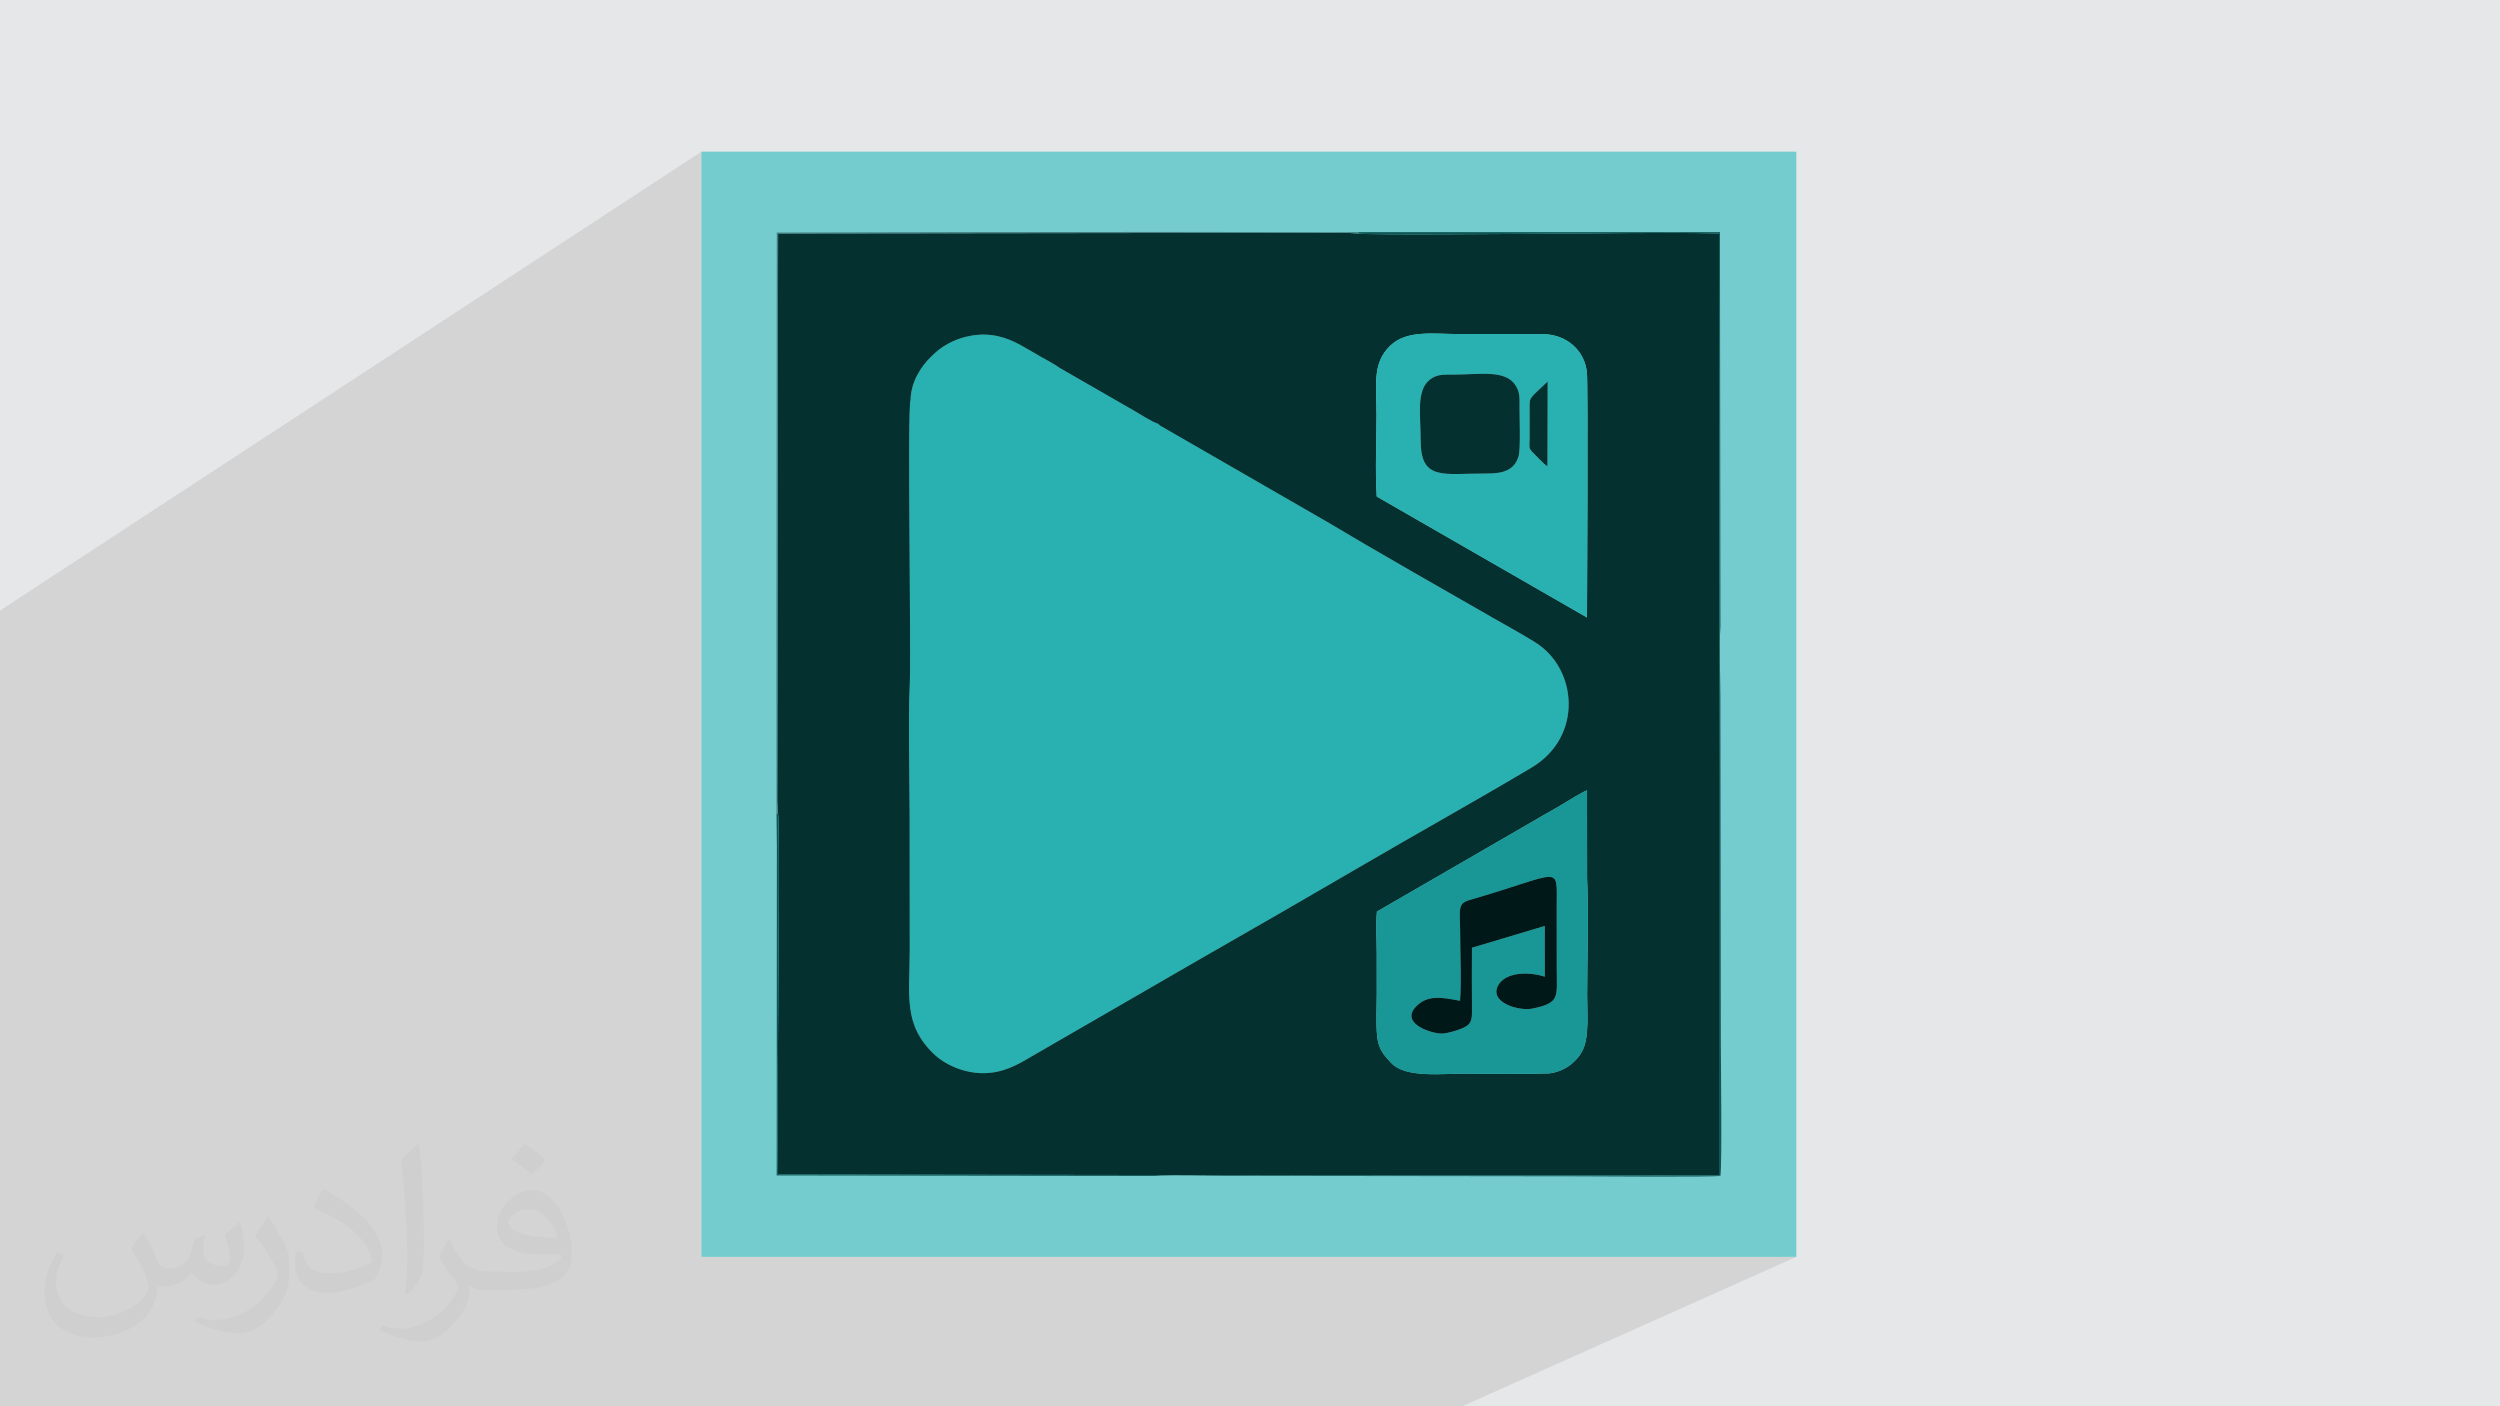<?xml version="1.0" encoding="UTF-8"?>
<!DOCTYPE svg PUBLIC "-//W3C//DTD SVG 1.1//EN" "http://www.w3.org/Graphics/SVG/1.1/DTD/svg11.dtd">
<!-- Creator: CorelDRAW -->
<svg xmlns="http://www.w3.org/2000/svg" xml:space="preserve" width="3.703in" height="2.083in" version="1.1" style="shape-rendering:geometricPrecision; text-rendering:geometricPrecision; image-rendering:optimizeQuality; fill-rule:evenodd; clip-rule:evenodd"
viewBox="0 0 3703.33 2083.19"
 xmlns:xlink="http://www.w3.org/1999/xlink"
 xmlns:xodm="http://www.corel.com/coreldraw/odm/2003">
 <defs>
  <style type="text/css">
   <![CDATA[
    .fil7 {fill:#001818}
    .fil5 {fill:#04302F}
    .fil8 {fill:#0E5757}
    .fil6 {fill:#199696}
    .fil4 {fill:#29B1B1}
    .fil9 {fill:#457E81}
    .fil3 {fill:#75CCCE}
    .fil0 {fill:#E6E7E8}
    .fil2 {fill:#373435;fill-opacity:0.031}
    .fil1 {fill:#373435;fill-opacity:0.102}
   ]]>
  </style>
 </defs>
 <g id="Layer_x0020_1">
  <polygon class="fil0" points="-0,0 3703.33,0 3703.33,2083.19 -0,2083.19 "/>
  <g id="_2059170676768">
   <polygon class="fil1" points="2166.03,2083.19 605.63,2083.19 1039,1861.87 2661,1861.87 "/>
   <polygon class="fil1" points="605.63,2083.19 -0,2083.19 -0,904.39 1039,224.66 1039,1861.87 "/>
  </g>
  <path class="fil2" d="M214.02 1828.17c7,11 12,21 16,32 3,7 5,19 21,19 5,0 11,-1 17,-5 7,-3 12,-9 14,-17l6 -21 15 -7 1 1c-2,8 -3,16 -3,21 0,18 15,24 27,24 7,0 13,-4 13,-10 0,-8 -4,-23 -8,-35 7,-7 14,-14 22,-20l1 1c4,15 6,30 6,40 0,10 -4,20 -8,27 -7,14 -20,25 -36,25 -12,0 -25,-6 -34,-17l-1 0c-9,11 -22,20 -43,20l-7 0c-1,14 -4,24 -9,33 -13,25 -50,42 -85.01,42 -49,0 -73.01,-28 -73.01,-66 0,-23 8,-45 19,-60l10 4c-7,14 -12,27 -12,40 0,35 29,52 62,52 31,0 68.01,-19 75.01,-42 -3,-25 -12,-36 -26,-59 4,-7 10,-15 17,-23l1 0 0 0 0 0 0 0 2 1 0 0 0 0 0 0 0 0 0 0 0 0 0 0 0 0 0 0 0 0 0 0 0.02 -0.01 -0.01 0.01 0 0 0 0zm564.05 -133.01c10,6 20,14 30,23 -6,8 -12,15 -21,21 -10,-8 -20,-15 -30,-22 7,-8 14,-15 20,-22l0 0 0 0 0 0 1 0 0 0 0 0 0 0zm5 96.01c-17,0 -30,11 -30,19 0,17 33,23 73.01,23 -5,-20 -22,-42 -43,-42l0 0 -0.01 0zm-37 93.01c22,0 41,-1 55,-4 16,-4 30,-12 30,-18 0,-2 0,-3 -1,-5 -9,1 -19,1 -29,1 -29,0 -52,-7 -61,-23 -2,-5 -4,-10 -4,-16 0,-16 7,-32 19,-42 10,-9 21,-14 33,-14 20,0 37,16 48,42 6,14 11,30 11,51 0,14 -4,25 -12,34 -16,15 -45,21 -90.01,21l-20 0 0 0 -5 0c-11,0 -19,-2 -25,-7l-1 0c0,3 1,5 1,7 0,10 -3,23 -10,33 -20,30 -42,43 -60,43 -19,0 -42,-7 -63,-17l4 -7c7,3 16,5 29,5 34,0 78.01,-33 84.01,-64 -1,-3 -4,-6 -7,-10 -10,-12 -16,-22 -22,-32 5,-10 10,-18 14,-25l2 0c14,29 28,46 57,46l5 0 0 0 21 0 0 0 0 0 0 0 -3 1 0 0 0 0 0 0zm-146.01 31c2,-14 3,-29 3,-43l0 -21c0,-39 -5,-96.01 -9,-133.01 7,-8 17,-17 25,-23l2 1c5,47 7,101.01 7,151.01 0,13 -1,26 -2,35 -1,12 -8,21 -22,35l-3 -1 0 0 0 0 0 0 -1 -1 0 0 0 0 0 0zm-151.02 -62.01c1,18 10,33 41,33 20,0 36,-5 55,-14 3,-1 5,-3 5,-5 0,-12 -9,-27 -24,-41 -14,-13 -34,-25 -52,-32 -6,-3 -8,-5 -8,-8 0,-5 7,-16 13,-24l2 0c20,11 43,27 60,44 15,16 25,33 25,51 0,13 -4,26 -11,38 -22,11 -46,20 -70.01,20 -29,0 -48,-14 -48,-45 0,-3 0,-9 1,-16l10 0 0 0 0 0 0 0 1 -1 0 0 0 0 0 0 0 0 0.01 0zm-52 -52l18 29c7,11 13,22 13,41l0 24c0,19 -12,39 -32,60 -15,14 -29,20 -42,20 -19,0 -40,-6 -65,-17l3 -7c8,2 17,4 28,4 36,0 72.01,-26 89.01,-58 2,-4 3,-7 3,-9 0,-4 -2,-8 -4,-11 -9,-17 -19,-33 -30,-47 6,-9 12,-18 18,-27l1 0 0 -2 0 0 0 0 0 0 0 0 -0.01 0z"/>
  <g id="_2059170675664">
   <rect class="fil3" x="1039" y="224.66" width="1622" height="1637.2"/>
   <g>
    <path class="fil4" d="M1347.53 1017.74c-2.22,35.88 -0.17,149.52 -0.07,193.45 0.15,65.15 0.07,130.3 0.14,195.44 0.07,67.91 -10.59,111.59 37.36,156.23 15,13.96 41.87,26.67 70.53,26.89 30.34,0.23 52.16,-12.62 72.67,-24.8l246.76 -142.63c82.18,-47.02 164.76,-94.52 246.93,-142.5 82.41,-48.12 165.06,-94.03 246.74,-142.63 77.07,-45.87 68.08,-146.57 5.78,-185.53 -19.96,-12.48 -41.69,-24.25 -61.9,-35.85 -77.74,-44.65 -169.81,-96.8 -246.67,-142.78l-247.31 -142.54 -2.9 -2.62c-10.01,-3.31 -27.35,-14.72 -36.92,-20.19l-109.14 -62.76c-7.18,-5.37 -19.72,-11.93 -27.97,-16.59 -10.44,-5.9 -19.7,-11.63 -29.57,-17.06 -21.74,-11.97 -45.04,-19.09 -74.22,-13.86 -12.06,2.16 -23.81,6.42 -33.33,11.7 -12.54,6.96 -17.37,11.69 -26.28,20.39 -13.38,13.07 -28.95,36.15 -29.29,62.98 -5.37,11.31 1.3,374.29 -1.35,425.27z"/>
    <path class="fil5" d="M2039.41 735.52c-2.52,-37.3 -0.32,-82.97 -0.33,-121.18 -0.01,-43.92 -6.65,-75.62 19.82,-101.72 24.78,-24.43 64.1,-17.71 104.71,-17.69 40.55,0.02 81.25,-0.28 121.78,0.06 35.47,0.3 61.98,24.31 65.33,56.72 2.01,19.46 0.17,348.61 0.15,363l-311.47 -179.18zm-691.88 282.22c2.65,-50.98 -4.02,-413.96 1.35,-425.27 0.34,-26.83 15.91,-49.9 29.29,-62.98 8.91,-8.7 13.74,-13.42 26.28,-20.39 9.51,-5.28 21.26,-9.54 33.33,-11.7 29.18,-5.23 52.48,1.89 74.22,13.86 9.87,5.43 19.13,11.16 29.57,17.06 8.24,4.66 20.79,11.23 27.97,16.59l109.14 62.76c9.57,5.46 26.91,16.87 36.92,20.19l2.9 2.62 247.31 142.54c76.86,45.98 168.93,98.13 246.67,142.78 20.21,11.6 41.94,23.37 61.9,35.85 62.3,38.95 71.3,139.66 -5.78,185.53 -81.68,48.6 -164.33,94.51 -246.74,142.63 -82.17,47.98 -164.74,95.48 -246.93,142.5l-246.76 142.63c-20.51,12.19 -42.33,25.04 -72.67,24.8 -28.66,-0.22 -55.54,-12.93 -70.53,-26.89 -47.96,-44.65 -37.3,-88.33 -37.36,-156.23 -0.06,-65.15 0.01,-130.3 -0.14,-195.44 -0.1,-43.93 -2.15,-157.57 0.07,-193.45zm646.62 -672.94l-841.55 1.07 -1.21 841.69 1.18 17.78c2.51,12.32 0.43,248.4 0.38,267.44 -0.24,88.45 -2.13,178.75 -0.5,266.98l813.34 1.24 581.78 0.14 0.02 -583.44 -1.18 -811.84c-87.98,-1.99 -178.8,0.31 -267.04,0.5 -19.29,0.04 -254.78,2.2 -267.44,-0.38l-17.78 -1.18zm356.87 956.04c2.5,55.65 0.16,117.15 0.09,173.44 -0.03,24.26 3.17,60.99 -6.26,80.58 -8.13,16.9 -26.35,32.51 -50.2,35.2 -40.97,1.42 -83.85,0.27 -125.04,0.33 -34.09,0.04 -87.3,6.59 -108.28,-15.37 -12,-12.57 -19.52,-21.11 -21.45,-41.19 -1.74,-18.1 -0.44,-42.3 -0.45,-61.04 -0.02,-20.55 -0.02,-41.09 -0.04,-61.64 -0.01,-18.46 -1.42,-43.08 0.27,-60.78l234.32 -135.53c13.09,-7.96 26.31,-14.82 39.06,-22.57 7.06,-4.29 32.62,-20.06 37.87,-21.48l0.1 130.06z"/>
    <path class="fil6" d="M2162.78 1482.48c2.21,-27.67 0.28,-63.79 0.31,-92.38 0.05,-43.42 -5.48,-51.31 14.09,-56.96 138.73,-40.07 128.74,-54.44 128.81,10.35 0.03,31.07 0.06,62.14 0.07,93.21 0.01,40.28 5.03,48.77 -35.46,57.26 -20.73,4.35 -64.35,-8.8 -51.75,-33.55 10.19,-20.01 43.96,-21.84 69.5,-13.6l-0.05 -75.18 -107.85 32.29c-0.35,28.87 -0.06,58.02 0.02,86.91 0.04,17.28 1.09,25.32 -12.35,31.52 -7.22,3.33 -25.46,9.35 -34.34,8.66 -19.97,-1.54 -57.71,-16.61 -36.89,-39.23 17.48,-18.99 39.71,-14.17 65.88,-9.3zm131.88 107.59c23.85,-2.69 42.06,-18.3 50.2,-35.2 9.43,-19.59 6.23,-56.31 6.26,-80.58 0.06,-56.29 2.41,-117.79 -0.09,-173.44l-0.1 -130.06c-5.25,1.42 -30.81,17.19 -37.87,21.48 -12.75,7.75 -25.97,14.61 -39.06,22.57l-234.32 135.53c-1.69,17.7 -0.28,42.33 -0.27,60.78 0.01,20.55 0.02,41.09 0.04,61.64 0.02,18.75 -1.29,42.94 0.45,61.04 1.94,20.08 9.45,28.63 21.45,41.19 20.99,21.96 74.2,15.42 108.28,15.37 41.19,-0.06 84.07,1.09 125.04,-0.33z"/>
    <path class="fil4" d="M2249.48 675.98c-6.19,20.44 -22.39,25.52 -46.78,25.44 -65.32,-0.2 -98.32,11.5 -98.23,-49.49 0.06,-39.86 -7.85,-77.72 17.78,-92.38 9.28,-5.3 19.01,-4.65 30.84,-4.64 38.77,0.06 77.45,-8.01 92.39,16.64 6.33,10.44 5.48,18.38 5.46,32.27 -0.01,14.53 1.69,61.74 -1.46,72.16zm43.09 -110.89l-0.3 125.59c-4.09,-1.87 -18.46,-17.22 -22.65,-21.48 -5.58,-5.68 -3.84,-8.67 -3.77,-18.78l0.02 -45.13c-0.16,-18.25 -0.55,-13.74 26.69,-40.21zm-253.16 170.43l311.47 179.18c0.02,-14.39 1.87,-343.54 -0.15,-363 -3.35,-32.41 -29.86,-56.42 -65.33,-56.72 -40.53,-0.34 -81.23,-0.04 -121.78,-0.06 -40.61,-0.02 -79.94,-6.74 -104.71,17.69 -26.46,26.11 -19.83,57.8 -19.82,101.72 0.01,38.21 -2.19,83.88 0.33,121.18z"/>
    <path class="fil7" d="M2162.78 1482.48c-26.17,-4.87 -48.4,-9.7 -65.88,9.3 -20.83,22.62 16.92,37.69 36.89,39.23 8.88,0.69 27.11,-5.33 34.34,-8.66 13.43,-6.19 12.39,-14.24 12.35,-31.52 -0.07,-28.89 -0.37,-58.04 -0.02,-86.91l107.85 -32.29 0.05 75.18c-25.54,-8.24 -59.31,-6.41 -69.5,13.6 -12.6,24.75 31.02,37.9 51.75,33.55 40.49,-8.49 35.46,-16.98 35.46,-57.26 -0.01,-31.07 -0.04,-62.14 -0.07,-93.21 -0.07,-64.79 9.92,-50.43 -128.81,-10.35 -19.57,5.65 -14.05,13.54 -14.09,56.96 -0.03,28.59 1.9,64.71 -0.31,92.38z"/>
    <path class="fil5" d="M2249.48 675.98c3.16,-10.42 1.45,-57.63 1.46,-72.16 0.01,-13.89 0.87,-21.82 -5.46,-32.27 -14.94,-24.65 -53.62,-16.58 -92.39,-16.64 -11.83,-0.02 -21.56,-0.67 -30.84,4.64 -25.63,14.66 -17.72,52.52 -17.78,92.38 -0.09,60.99 32.91,49.29 98.23,49.49 24.38,0.07 40.58,-5 46.78,-25.44z"/>
    <path class="fil8" d="M2547.59 1157.7l-0.02 583.44 -581.78 -0.14 -813.34 -1.24c-1.64,-88.23 0.26,-178.53 0.5,-266.98 0.05,-19.05 2.13,-255.13 -0.38,-267.44l-2.31 0 0.51 47.65 -0.25 488.24 558.86 0.74c32.47,-2.01 70.81,-0.17 103.94,-0.14l524.69 0.67c17.59,-0 198.15,1.43 210.48,-0.6 2.68,-16.27 0.59,-172.48 0.59,-202.97l-0.62 -508.15c-0.06,-32.29 -2,-70.93 0.09,-102.44l-0.73 -584.43 -535.76 -0.02 -0.13 2.07c12.66,2.58 248.15,0.43 267.44,0.38 88.24,-0.19 179.06,-2.48 267.04,-0.5l1.18 811.84z"/>
    <polygon class="fil9" points="1150.4,649 1150.13,954.12 1150.26,1205.33 1152.57,1205.33 1151.39,1187.56 1152.6,345.87 1994.15,344.8 2011.93,345.98 2012.06,343.91 1760.71,343.54 1464.48,343.78 1150.63,344.48 "/>
    <path class="fil5" d="M2292.57 565.09c-27.24,26.47 -26.85,21.96 -26.69,40.21l-0.02 45.13c-0.07,10.1 -1.81,13.09 3.77,18.78 4.18,4.26 18.56,19.6 22.65,21.48l0.3 -125.59z"/>
   </g>
  </g>
 </g>
</svg>
